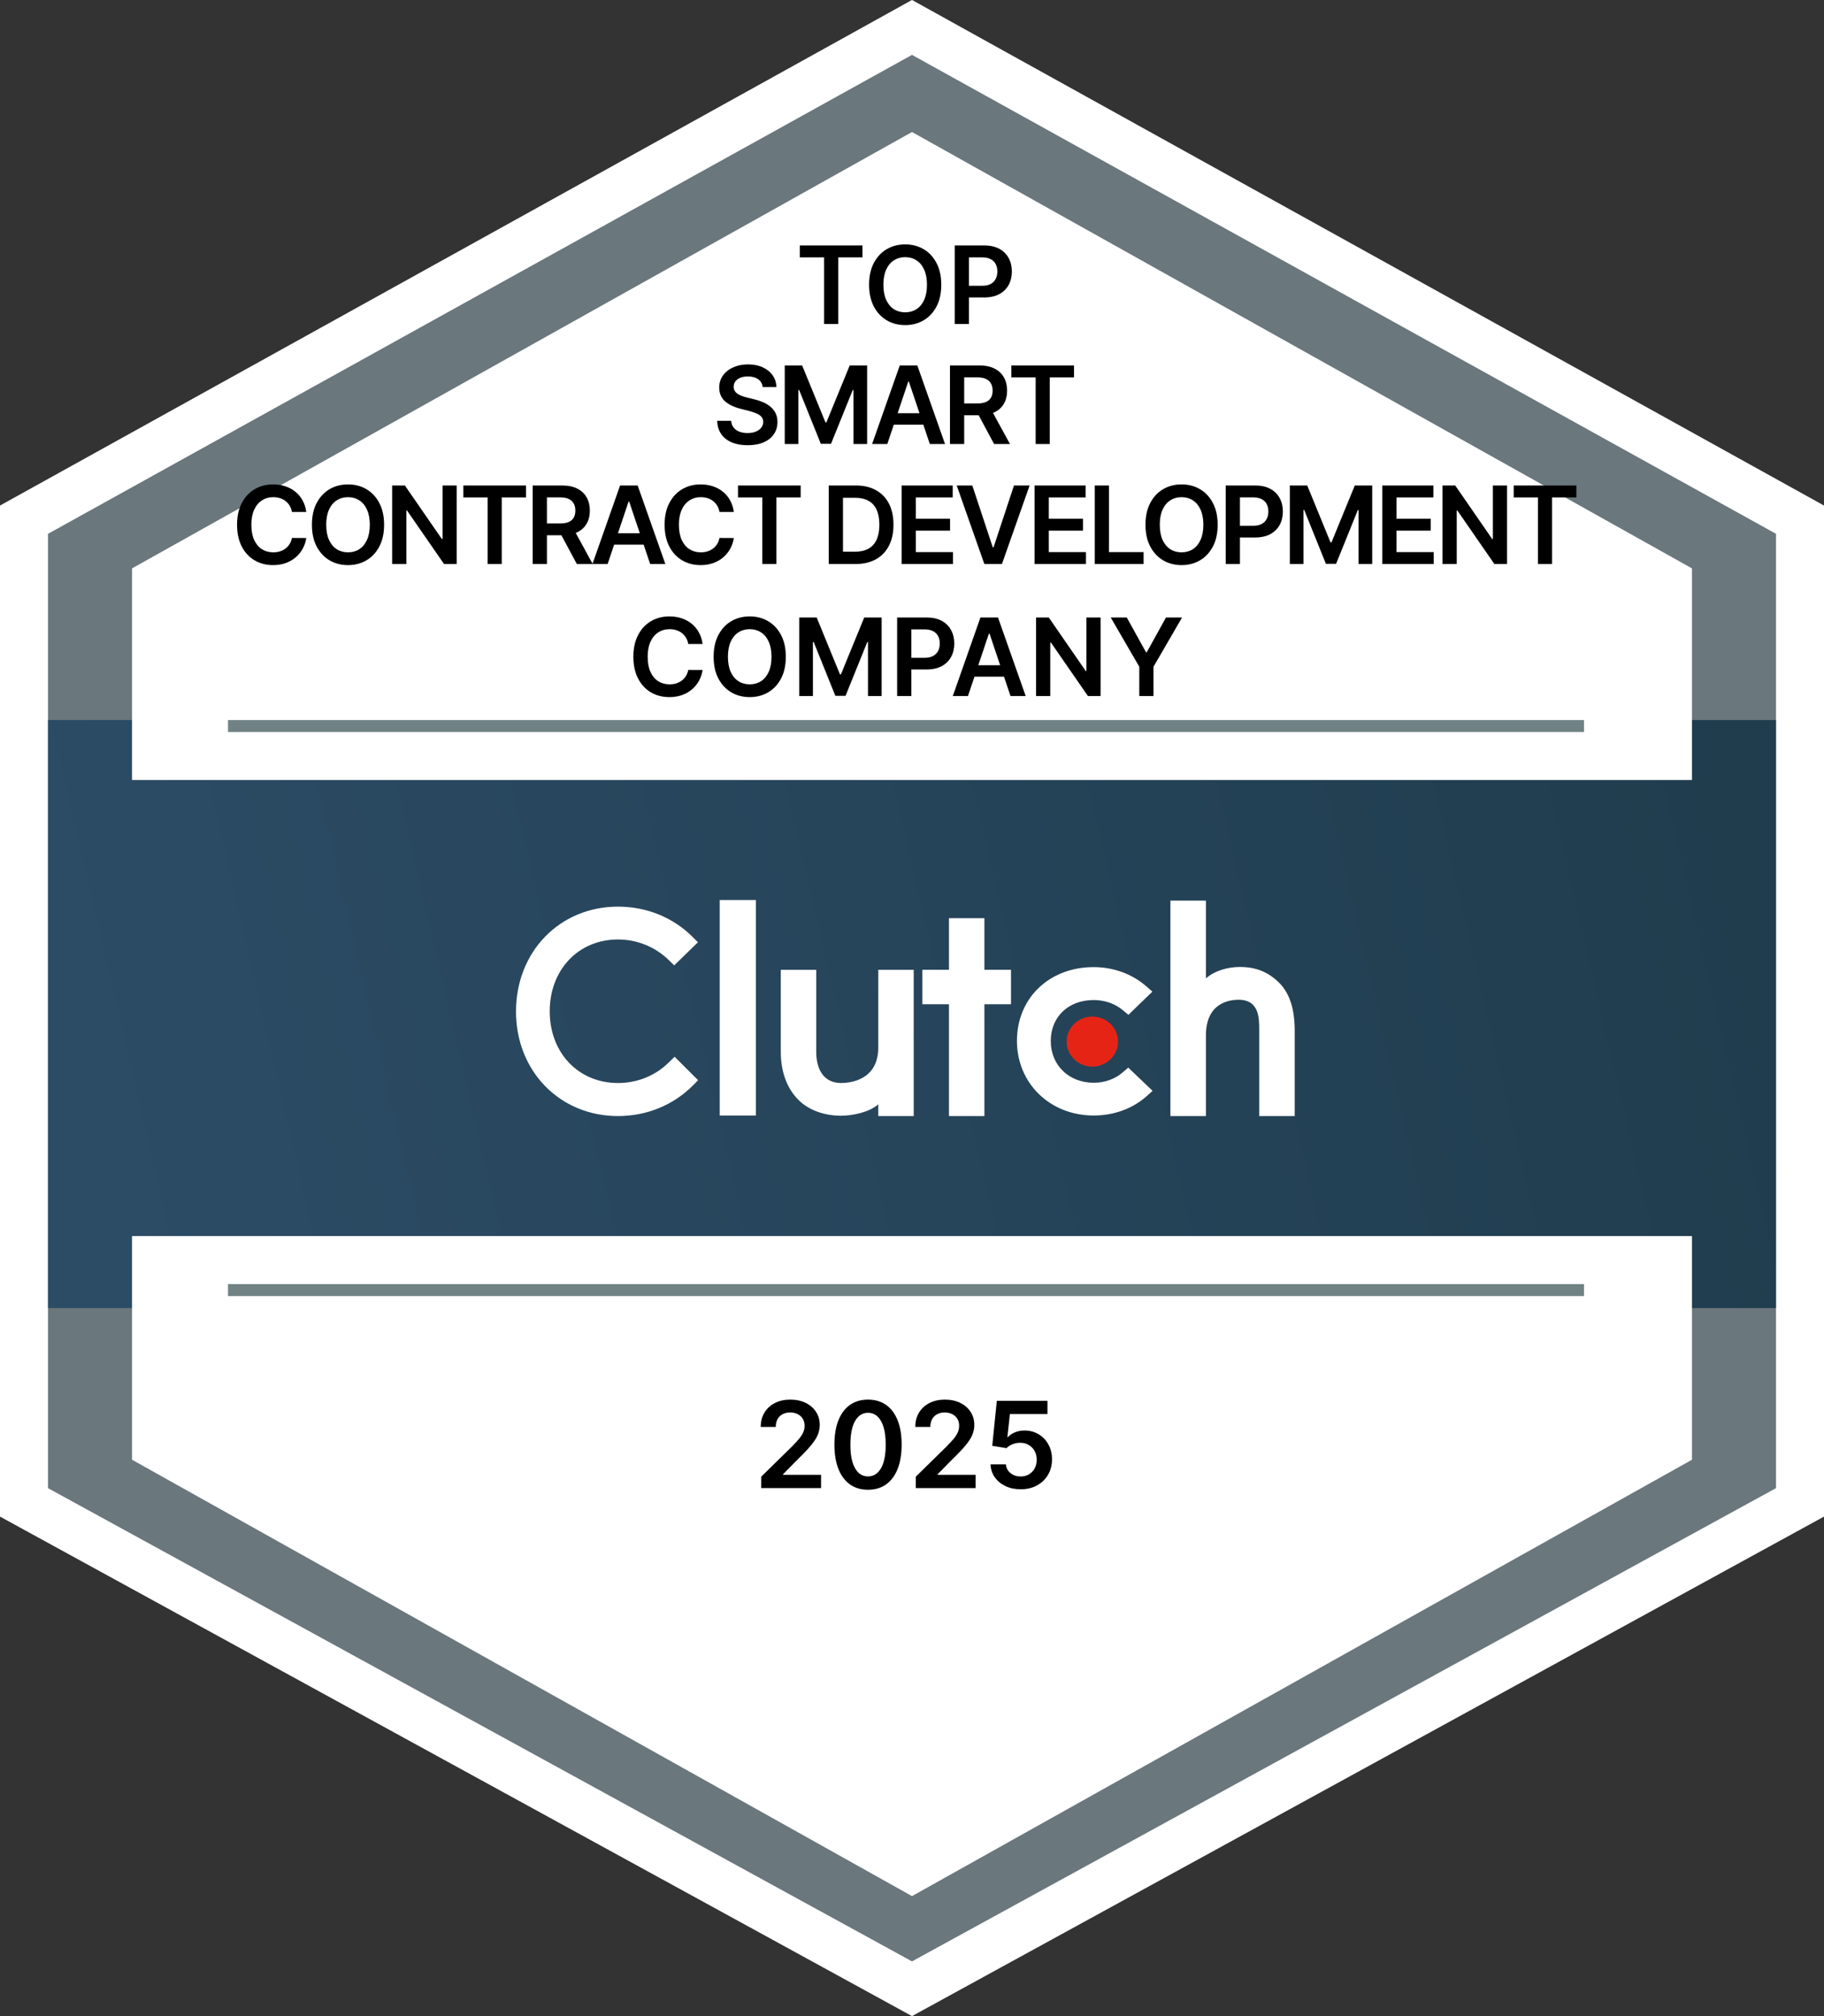 <svg width="152" height="168" viewBox="0 0 152 168" fill="none" xmlns="http://www.w3.org/2000/svg">
<rect x="0" y="0" width="152" height="168" fill="#333333" stroke="none"/>
<path d="M1 42V126L76 167.5L151 126V42L76 0L1 42Z" fill="url(#paint0_linear_2008_402)"/>
<path d="M150 43.304V125.19L76 165.72L2 125.19V43.304L76 2.286L150 43.304Z" stroke="white" stroke-width="4"/>
<path d="M148 60H4V109H148V60Z" fill="url(#paint1_linear_2008_402)"/>
<path fill-rule="evenodd" clip-rule="evenodd" d="M59.977 92.954H62.994V75H59.977V92.954ZM73.19 87.285C73.19 90.028 70.814 90.245 70.107 90.245C68.342 90.245 68.02 88.641 68.02 87.674V80.817H65.066V87.659C65.066 89.358 65.615 90.76 66.579 91.695C67.43 92.52 68.704 92.972 70.085 92.972C71.064 92.972 72.451 92.676 73.189 92.022V93H76.143V80.817H73.189L73.19 87.285ZM82.034 76.511H79.08V80.813H76.865V83.68H79.08V93H82.034V83.68H84.25V80.813H82.034V76.511ZM93.569 89.352C92.925 89.913 92.072 90.225 91.138 90.225C89.077 90.225 87.563 88.76 87.563 86.747C87.563 84.734 89.028 83.332 91.138 83.332C92.055 83.332 92.925 83.629 93.585 84.19L94.035 84.564L96.032 82.63L95.533 82.194C94.358 81.165 92.796 80.588 91.138 80.588C87.434 80.588 84.745 83.176 84.745 86.732C84.745 90.272 87.498 92.954 91.138 92.954C92.828 92.954 94.406 92.377 95.565 91.332L96.048 90.897L94.02 88.963L93.569 89.352ZM106.56 81.856C105.708 81.029 104.709 80.576 103.327 80.576C102.345 80.576 101.233 80.873 100.494 81.528V75.046H97.534V93H100.494V86.275C100.494 83.526 102.504 83.308 103.212 83.308C104.981 83.308 104.933 84.916 104.933 85.884V93H107.892V85.9C107.892 84.198 107.525 82.793 106.56 81.856V81.856Z" fill="white"/>
<path fill-rule="evenodd" clip-rule="evenodd" d="M91.027 84.71C92.208 84.71 93.166 85.642 93.166 86.794C93.166 87.945 92.208 88.878 91.027 88.878C89.845 88.878 88.888 87.945 88.888 86.794C88.888 85.642 89.845 84.71 91.027 84.71Z" fill="#E62415"/>
<path fill-rule="evenodd" clip-rule="evenodd" d="M55.751 88.512C54.627 89.638 53.102 90.247 51.496 90.247C48.203 90.247 45.81 87.73 45.81 84.274C45.81 80.803 48.203 78.285 51.496 78.285C53.08 78.282 54.602 78.899 55.735 80.005L56.184 80.443L58.16 78.52L57.727 78.082C56.087 76.44 53.871 75.549 51.496 75.549C46.645 75.549 43 79.302 43 84.29C43 89.262 46.661 93 51.496 93C53.889 93 56.105 92.092 57.743 90.451L58.176 90.013L56.218 88.059L55.751 88.512Z" fill="white"/>
<path d="M11 121.636L76 158L141 121.636L141 103L11 103L11 121.636Z" fill="white"/>
<path d="M141 47.364L76 11L11 47.364V65H141V47.364Z" fill="white"/>
<line x1="19" y1="60.5" x2="132" y2="60.5" stroke="#708284"/>
<line x1="19" y1="107.5" x2="132" y2="107.5" stroke="#708284"/>
<path d="M63.436 124V123.048L65.961 120.573C66.203 120.329 66.404 120.113 66.565 119.923C66.726 119.734 66.847 119.55 66.927 119.373C67.008 119.195 67.048 119.006 67.048 118.805C67.048 118.575 66.996 118.379 66.892 118.215C66.787 118.049 66.644 117.922 66.462 117.832C66.28 117.742 66.073 117.697 65.841 117.697C65.601 117.697 65.392 117.746 65.212 117.846C65.032 117.943 64.892 118.081 64.793 118.261C64.696 118.441 64.647 118.656 64.647 118.904H63.394C63.394 118.442 63.499 118.041 63.71 117.7C63.92 117.359 64.21 117.095 64.58 116.908C64.951 116.721 65.378 116.628 65.858 116.628C66.346 116.628 66.774 116.719 67.144 116.901C67.513 117.084 67.799 117.333 68.003 117.651C68.209 117.968 68.312 118.33 68.312 118.737C68.312 119.009 68.26 119.277 68.156 119.54C68.052 119.803 67.868 120.094 67.605 120.413C67.345 120.733 66.979 121.12 66.508 121.575L65.254 122.849V122.899H68.422V124H63.436ZM72.335 124.138C71.751 124.138 71.249 123.991 70.83 123.695C70.413 123.396 70.092 122.967 69.868 122.406C69.645 121.842 69.534 121.164 69.534 120.371C69.536 119.578 69.648 118.903 69.871 118.347C70.096 117.788 70.417 117.362 70.833 117.068C71.252 116.775 71.753 116.628 72.335 116.628C72.918 116.628 73.419 116.775 73.838 117.068C74.257 117.362 74.577 117.788 74.8 118.347C75.025 118.905 75.137 119.58 75.137 120.371C75.137 121.166 75.025 121.846 74.8 122.409C74.577 122.97 74.257 123.399 73.838 123.695C73.421 123.991 72.92 124.138 72.335 124.138ZM72.335 123.027C72.79 123.027 73.149 122.803 73.412 122.356C73.677 121.906 73.809 121.244 73.809 120.371C73.809 119.793 73.749 119.308 73.628 118.915C73.507 118.522 73.337 118.226 73.117 118.027C72.897 117.826 72.636 117.725 72.335 117.725C71.883 117.725 71.526 117.95 71.263 118.4C71 118.847 70.868 119.504 70.865 120.371C70.863 120.951 70.921 121.438 71.039 121.834C71.16 122.229 71.331 122.527 71.551 122.729C71.771 122.928 72.032 123.027 72.335 123.027ZM76.317 124V123.048L78.842 120.573C79.084 120.329 79.285 120.113 79.446 119.923C79.607 119.734 79.728 119.55 79.808 119.373C79.888 119.195 79.929 119.006 79.929 118.805C79.929 118.575 79.877 118.379 79.772 118.215C79.668 118.049 79.525 117.922 79.343 117.832C79.16 117.742 78.953 117.697 78.721 117.697C78.482 117.697 78.273 117.746 78.093 117.846C77.913 117.943 77.773 118.081 77.674 118.261C77.577 118.441 77.528 118.656 77.528 118.904H76.275C76.275 118.442 76.38 118.041 76.591 117.7C76.801 117.359 77.091 117.095 77.461 116.908C77.832 116.721 78.258 116.628 78.739 116.628C79.227 116.628 79.655 116.719 80.025 116.901C80.394 117.084 80.68 117.333 80.884 117.651C81.09 117.968 81.193 118.33 81.193 118.737C81.193 119.009 81.141 119.277 81.037 119.54C80.933 119.803 80.749 120.094 80.486 120.413C80.226 120.733 79.86 121.12 79.389 121.575L78.135 122.849V122.899H81.303V124H76.317ZM85.057 124.099C84.583 124.099 84.159 124.011 83.785 123.833C83.411 123.653 83.114 123.407 82.894 123.094C82.676 122.782 82.56 122.424 82.546 122.022H83.824C83.848 122.32 83.977 122.564 84.211 122.754C84.446 122.941 84.728 123.034 85.057 123.034C85.315 123.034 85.544 122.975 85.746 122.857C85.947 122.738 86.105 122.574 86.221 122.363C86.337 122.152 86.394 121.912 86.392 121.642C86.394 121.367 86.336 121.124 86.218 120.911C86.099 120.697 85.937 120.531 85.731 120.41C85.525 120.287 85.289 120.225 85.021 120.225C84.803 120.223 84.589 120.263 84.378 120.346C84.168 120.429 84.001 120.538 83.878 120.673L82.688 120.477L83.068 116.727H87.287V117.828H84.158L83.949 119.756H83.991C84.126 119.598 84.317 119.466 84.563 119.362C84.809 119.256 85.079 119.202 85.373 119.202C85.813 119.202 86.206 119.307 86.552 119.515C86.897 119.721 87.169 120.005 87.368 120.367C87.567 120.729 87.667 121.144 87.667 121.61C87.667 122.091 87.555 122.519 87.333 122.896C87.113 123.27 86.806 123.564 86.413 123.78C86.022 123.993 85.57 124.099 85.057 124.099Z" fill="black"/>
<path d="M66.651 21.448V20.454H71.874V21.448H69.851V27H68.674V21.448H66.651ZM78.439 23.727C78.439 24.433 78.307 25.037 78.043 25.539C77.781 26.04 77.423 26.424 76.969 26.69C76.517 26.956 76.005 27.09 75.432 27.09C74.859 27.09 74.345 26.956 73.891 26.69C73.439 26.422 73.082 26.037 72.817 25.536C72.555 25.033 72.424 24.43 72.424 23.727C72.424 23.022 72.555 22.419 72.817 21.918C73.082 21.416 73.439 21.031 73.891 20.765C74.345 20.498 74.859 20.365 75.432 20.365C76.005 20.365 76.517 20.498 76.969 20.765C77.423 21.031 77.781 21.416 78.043 21.918C78.307 22.419 78.439 23.022 78.439 23.727ZM77.247 23.727C77.247 23.231 77.169 22.812 77.014 22.471C76.86 22.128 76.647 21.869 76.374 21.695C76.102 21.518 75.787 21.429 75.432 21.429C75.076 21.429 74.762 21.518 74.489 21.695C74.216 21.869 74.002 22.128 73.847 22.471C73.693 22.812 73.616 23.231 73.616 23.727C73.616 24.224 73.693 24.643 73.847 24.986C74.002 25.327 74.216 25.586 74.489 25.763C74.762 25.938 75.076 26.025 75.432 26.025C75.787 26.025 76.102 25.938 76.374 25.763C76.647 25.586 76.86 25.327 77.014 24.986C77.169 24.643 77.247 24.224 77.247 23.727ZM79.56 27V20.454H82.015C82.517 20.454 82.939 20.548 83.28 20.736C83.623 20.923 83.882 21.181 84.057 21.509C84.234 21.835 84.322 22.206 84.322 22.621C84.322 23.041 84.234 23.414 84.057 23.74C83.88 24.066 83.619 24.323 83.274 24.51C82.929 24.696 82.504 24.788 81.999 24.788H80.372V23.814H81.839C82.133 23.814 82.374 23.762 82.561 23.66C82.749 23.558 82.887 23.417 82.977 23.238C83.068 23.059 83.114 22.854 83.114 22.621C83.114 22.389 83.068 22.185 82.977 22.008C82.887 21.831 82.748 21.694 82.558 21.596C82.371 21.495 82.129 21.445 81.832 21.445H80.746V27H79.56Z" fill="black"/>
<path d="M63.557 32.254C63.527 31.975 63.402 31.758 63.18 31.602C62.961 31.446 62.675 31.369 62.324 31.369C62.076 31.369 61.864 31.406 61.688 31.48C61.511 31.555 61.375 31.656 61.282 31.784C61.188 31.912 61.14 32.058 61.138 32.222C61.138 32.358 61.169 32.477 61.231 32.577C61.294 32.677 61.381 32.762 61.489 32.832C61.598 32.901 61.718 32.958 61.851 33.005C61.983 33.052 62.116 33.091 62.25 33.123L62.864 33.277C63.111 33.334 63.349 33.412 63.576 33.51C63.807 33.608 64.012 33.731 64.193 33.881C64.376 34.03 64.521 34.21 64.628 34.421C64.734 34.632 64.788 34.879 64.788 35.162C64.788 35.546 64.69 35.883 64.494 36.175C64.298 36.465 64.014 36.692 63.644 36.856C63.275 37.018 62.829 37.099 62.304 37.099C61.795 37.099 61.353 37.02 60.978 36.863C60.605 36.705 60.313 36.475 60.102 36.172C59.894 35.87 59.781 35.501 59.764 35.066H60.93C60.947 35.294 61.017 35.484 61.141 35.635C61.265 35.787 61.425 35.9 61.624 35.974C61.824 36.049 62.048 36.086 62.295 36.086C62.553 36.086 62.779 36.048 62.972 35.971C63.168 35.892 63.322 35.783 63.433 35.645C63.543 35.504 63.6 35.34 63.602 35.153C63.6 34.982 63.55 34.842 63.452 34.731C63.354 34.618 63.216 34.524 63.039 34.45C62.865 34.373 62.66 34.305 62.426 34.245L61.681 34.053C61.142 33.915 60.716 33.705 60.403 33.424C60.092 33.14 59.936 32.764 59.936 32.295C59.936 31.91 60.041 31.572 60.249 31.282C60.46 30.992 60.747 30.768 61.109 30.608C61.471 30.446 61.882 30.365 62.34 30.365C62.804 30.365 63.211 30.446 63.56 30.608C63.912 30.768 64.188 30.99 64.388 31.276C64.588 31.559 64.692 31.885 64.698 32.254H63.557ZM65.395 30.454H66.846L68.789 35.197H68.866L70.809 30.454H72.26V37H71.122V32.503H71.061L69.252 36.981H68.402L66.593 32.494H66.533V37H65.395V30.454ZM73.942 37H72.676L74.98 30.454H76.444L78.752 37H77.486L75.738 31.797H75.687L73.942 37ZM73.983 34.434H77.435V35.386H73.983V34.434ZM79.164 37V30.454H81.618C82.121 30.454 82.543 30.542 82.884 30.717C83.227 30.891 83.486 31.136 83.661 31.452C83.837 31.765 83.926 32.13 83.926 32.548C83.926 32.968 83.836 33.332 83.657 33.641C83.481 33.948 83.219 34.185 82.874 34.354C82.529 34.52 82.105 34.603 81.602 34.603H79.854V33.619H81.442C81.737 33.619 81.977 33.578 82.165 33.497C82.352 33.414 82.491 33.294 82.58 33.136C82.672 32.976 82.718 32.78 82.718 32.548C82.718 32.316 82.672 32.117 82.58 31.953C82.489 31.787 82.349 31.662 82.162 31.576C81.974 31.489 81.732 31.445 81.436 31.445H80.35V37H79.164ZM82.545 34.034L84.165 37H82.842L81.251 34.034H82.545ZM84.28 31.448V30.454H89.502V31.448H87.479V37H86.303V31.448H84.28ZM25.524 42.663H24.328C24.294 42.467 24.232 42.293 24.14 42.142C24.048 41.989 23.934 41.859 23.798 41.752C23.662 41.646 23.506 41.566 23.331 41.512C23.159 41.457 22.972 41.429 22.772 41.429C22.416 41.429 22.101 41.519 21.826 41.698C21.551 41.875 21.336 42.135 21.18 42.478C21.025 42.819 20.947 43.235 20.947 43.727C20.947 44.228 21.025 44.65 21.18 44.993C21.338 45.334 21.553 45.592 21.826 45.766C22.101 45.939 22.415 46.025 22.769 46.025C22.965 46.025 23.148 46 23.319 45.949C23.491 45.895 23.645 45.818 23.782 45.715C23.92 45.613 24.037 45.487 24.13 45.338C24.226 45.189 24.292 45.019 24.328 44.827L25.524 44.833C25.479 45.144 25.382 45.436 25.233 45.709C25.086 45.981 24.893 46.222 24.654 46.431C24.416 46.638 24.137 46.8 23.817 46.917C23.497 47.032 23.143 47.09 22.753 47.09C22.177 47.09 21.664 46.956 21.212 46.69C20.761 46.424 20.405 46.039 20.145 45.536C19.885 45.033 19.755 44.43 19.755 43.727C19.755 43.022 19.886 42.419 20.148 41.918C20.41 41.416 20.767 41.031 21.219 40.765C21.67 40.498 22.182 40.365 22.753 40.365C23.117 40.365 23.456 40.416 23.769 40.519C24.082 40.621 24.361 40.771 24.607 40.969C24.852 41.165 25.053 41.406 25.21 41.691C25.37 41.975 25.475 42.299 25.524 42.663ZM32.008 43.727C32.008 44.432 31.876 45.037 31.612 45.539C31.35 46.04 30.992 46.424 30.538 46.69C30.086 46.956 29.574 47.09 29.001 47.09C28.428 47.09 27.914 46.956 27.46 46.69C27.009 46.422 26.651 46.037 26.387 45.536C26.124 45.033 25.993 44.43 25.993 43.727C25.993 43.022 26.124 42.419 26.387 41.918C26.651 41.416 27.009 41.031 27.46 40.765C27.914 40.498 28.428 40.365 29.001 40.365C29.574 40.365 30.086 40.498 30.538 40.765C30.992 41.031 31.35 41.416 31.612 41.918C31.876 42.419 32.008 43.022 32.008 43.727ZM30.816 43.727C30.816 43.231 30.738 42.812 30.583 42.471C30.429 42.128 30.216 41.869 29.944 41.695C29.671 41.518 29.357 41.429 29.001 41.429C28.645 41.429 28.331 41.518 28.058 41.695C27.785 41.869 27.571 42.128 27.416 42.471C27.262 42.812 27.186 43.231 27.186 43.727C27.186 44.224 27.262 44.644 27.416 44.986C27.571 45.327 27.785 45.586 28.058 45.763C28.331 45.938 28.645 46.025 29.001 46.025C29.357 46.025 29.671 45.938 29.944 45.763C30.216 45.586 30.429 45.327 30.583 44.986C30.738 44.644 30.816 44.224 30.816 43.727ZM38.058 40.455V47H37.004L33.919 42.541H33.865V47H32.679V40.455H33.74L36.821 44.916H36.879V40.455H38.058ZM38.612 41.449V40.455H43.835V41.449H41.812V47H40.636V41.449H38.612ZM44.392 47V40.455H46.846C47.349 40.455 47.771 40.542 48.112 40.717C48.455 40.891 48.714 41.136 48.888 41.452C49.065 41.765 49.154 42.13 49.154 42.548C49.154 42.968 49.064 43.332 48.885 43.641C48.708 43.948 48.447 44.185 48.102 44.354C47.757 44.52 47.333 44.603 46.83 44.603H45.082V43.619H46.67C46.964 43.619 47.205 43.578 47.393 43.497C47.58 43.414 47.719 43.294 47.808 43.136C47.9 42.976 47.946 42.78 47.946 42.548C47.946 42.316 47.9 42.117 47.808 41.953C47.717 41.787 47.577 41.662 47.389 41.576C47.202 41.489 46.96 41.445 46.664 41.445H45.577V47H44.392ZM47.773 44.034L49.393 47H48.07L46.479 44.034H47.773ZM50.636 47H49.37L51.674 40.455H53.138L55.446 47H54.18L52.432 41.797H52.381L50.636 47ZM50.677 44.434H54.129V45.386H50.677V44.434ZM61.153 42.663H59.958C59.923 42.467 59.861 42.293 59.769 42.142C59.677 41.989 59.563 41.859 59.427 41.752C59.291 41.646 59.135 41.566 58.96 41.512C58.788 41.457 58.601 41.429 58.401 41.429C58.045 41.429 57.73 41.519 57.455 41.698C57.18 41.875 56.965 42.135 56.809 42.478C56.654 42.819 56.576 43.235 56.576 43.727C56.576 44.228 56.654 44.65 56.809 44.993C56.967 45.334 57.182 45.592 57.455 45.766C57.73 45.939 58.044 46.025 58.398 46.025C58.594 46.025 58.777 46 58.948 45.949C59.12 45.895 59.275 45.818 59.411 45.715C59.55 45.613 59.666 45.487 59.759 45.338C59.855 45.189 59.921 45.019 59.958 44.827L61.153 44.833C61.108 45.144 61.011 45.436 60.862 45.709C60.715 45.981 60.522 46.222 60.283 46.431C60.045 46.638 59.766 46.8 59.446 46.917C59.127 47.032 58.772 47.09 58.382 47.09C57.807 47.09 57.293 46.956 56.841 46.69C56.39 46.424 56.034 46.039 55.774 45.536C55.514 45.033 55.384 44.43 55.384 43.727C55.384 43.022 55.515 42.419 55.777 41.918C56.039 41.416 56.396 41.031 56.848 40.765C57.3 40.498 57.811 40.365 58.382 40.365C58.746 40.365 59.085 40.416 59.398 40.519C59.711 40.621 59.99 40.771 60.236 40.969C60.481 41.165 60.682 41.406 60.84 41.691C60.999 41.975 61.104 42.299 61.153 42.663ZM61.501 41.449V40.455H66.723V41.449H64.7V47H63.524V41.449H61.501ZM71.281 47H69.062V40.455H71.325C71.975 40.455 72.533 40.586 73 40.848C73.469 41.108 73.829 41.481 74.08 41.969C74.332 42.457 74.457 43.041 74.457 43.721C74.457 44.403 74.331 44.989 74.077 45.479C73.826 45.969 73.462 46.345 72.987 46.607C72.514 46.869 71.945 47 71.281 47ZM70.248 45.974H71.223C71.679 45.974 72.059 45.891 72.364 45.725C72.669 45.556 72.898 45.306 73.051 44.974C73.204 44.639 73.281 44.222 73.281 43.721C73.281 43.22 73.204 42.805 73.051 42.474C72.898 42.142 72.671 41.894 72.37 41.73C72.072 41.564 71.701 41.48 71.258 41.48H70.248V45.974ZM75.134 47V40.455H79.391V41.449H76.32V43.225H79.171V44.219H76.32V46.006H79.417V47H75.134ZM81.026 40.455L82.73 45.606H82.797L84.497 40.455H85.801L83.494 47H82.03L79.726 40.455H81.026ZM86.213 47V40.455H90.471V41.449H87.399V43.225H90.25V44.219H87.399V46.006H90.496V47H86.213ZM91.23 47V40.455H92.416V46.006H95.299V47H91.23ZM101.472 43.727C101.472 44.432 101.34 45.037 101.075 45.539C100.813 46.04 100.455 46.424 100.002 46.69C99.55 46.956 99.037 47.09 98.464 47.09C97.891 47.09 97.378 46.956 96.924 46.69C96.472 46.422 96.114 46.037 95.85 45.536C95.588 45.033 95.457 44.43 95.457 43.727C95.457 43.022 95.588 42.419 95.85 41.918C96.114 41.416 96.472 41.031 96.924 40.765C97.378 40.498 97.891 40.365 98.464 40.365C99.037 40.365 99.55 40.498 100.002 40.765C100.455 41.031 100.813 41.416 101.075 41.918C101.34 42.419 101.472 43.022 101.472 43.727ZM100.28 43.727C100.28 43.231 100.202 42.812 100.046 42.471C99.893 42.128 99.68 41.869 99.407 41.695C99.134 41.518 98.82 41.429 98.464 41.429C98.109 41.429 97.794 41.518 97.522 41.695C97.249 41.869 97.035 42.128 96.879 42.471C96.726 42.812 96.649 43.231 96.649 43.727C96.649 44.224 96.726 44.644 96.879 44.986C97.035 45.327 97.249 45.586 97.522 45.763C97.794 45.938 98.109 46.025 98.464 46.025C98.82 46.025 99.134 45.938 99.407 45.763C99.68 45.586 99.893 45.327 100.046 44.986C100.202 44.644 100.28 44.224 100.28 43.727ZM102.143 47V40.455H104.597C105.1 40.455 105.522 40.548 105.863 40.736C106.206 40.923 106.465 41.181 106.64 41.509C106.816 41.835 106.905 42.206 106.905 42.621C106.905 43.041 106.816 43.414 106.64 43.74C106.463 44.066 106.202 44.323 105.857 44.51C105.511 44.696 105.086 44.788 104.581 44.788H102.955V43.814H104.422C104.716 43.814 104.956 43.762 105.144 43.66C105.331 43.558 105.47 43.417 105.559 43.238C105.651 43.059 105.697 42.854 105.697 42.621C105.697 42.389 105.651 42.185 105.559 42.008C105.47 41.831 105.33 41.694 105.141 41.596C104.953 41.495 104.711 41.445 104.415 41.445H103.328V47H102.143ZM107.485 40.455H108.936L110.879 45.197H110.956L112.899 40.455H114.35V47H113.212V42.503H113.151L111.342 46.981H110.492L108.683 42.494H108.623V47H107.485V40.455ZM115.191 47V40.455H119.448V41.449H116.377V43.225H119.228V44.219H116.377V46.006H119.474V47H115.191ZM125.587 40.455V47H124.532L121.448 42.541H121.394V47H120.208V40.455H121.269L124.35 44.916H124.407V40.455H125.587ZM126.141 41.449V40.455H131.363V41.449H129.34V47H128.164V41.449H126.141Z" fill="black"/>
<path d="M58.55 53.663H57.354C57.32 53.467 57.257 53.293 57.166 53.142C57.074 52.989 56.96 52.859 56.824 52.752C56.687 52.646 56.532 52.566 56.357 52.512C56.184 52.457 55.998 52.429 55.798 52.429C55.442 52.429 55.127 52.519 54.852 52.698C54.577 52.875 54.362 53.135 54.206 53.478C54.051 53.819 53.973 54.235 53.973 54.727C53.973 55.228 54.051 55.65 54.206 55.993C54.364 56.334 54.579 56.592 54.852 56.766C55.127 56.939 55.441 57.025 55.794 57.025C55.99 57.025 56.174 57 56.344 56.949C56.517 56.895 56.671 56.818 56.808 56.715C56.946 56.613 57.062 56.487 57.156 56.338C57.252 56.189 57.318 56.019 57.354 55.827L58.55 55.833C58.505 56.144 58.408 56.436 58.259 56.709C58.112 56.981 57.919 57.222 57.68 57.431C57.441 57.638 57.162 57.8 56.843 57.917C56.523 58.032 56.169 58.09 55.779 58.09C55.203 58.09 54.69 57.956 54.238 57.69C53.786 57.424 53.431 57.039 53.171 56.536C52.911 56.033 52.781 55.43 52.781 54.727C52.781 54.022 52.912 53.419 53.174 52.918C53.436 52.416 53.793 52.031 54.245 51.765C54.696 51.498 55.208 51.365 55.779 51.365C56.143 51.365 56.482 51.416 56.795 51.519C57.108 51.621 57.387 51.771 57.632 51.969C57.877 52.165 58.079 52.406 58.236 52.691C58.396 52.975 58.501 53.299 58.55 53.663ZM65.484 54.727C65.484 55.432 65.352 56.037 65.088 56.539C64.826 57.04 64.468 57.424 64.014 57.69C63.562 57.956 63.05 58.09 62.477 58.09C61.904 58.09 61.39 57.956 60.936 57.69C60.484 57.422 60.127 57.037 59.862 56.536C59.6 56.033 59.469 55.43 59.469 54.727C59.469 54.022 59.6 53.419 59.862 52.918C60.127 52.416 60.484 52.031 60.936 51.765C61.39 51.498 61.904 51.365 62.477 51.365C63.05 51.365 63.562 51.498 64.014 51.765C64.468 52.031 64.826 52.416 65.088 52.918C65.352 53.419 65.484 54.022 65.484 54.727ZM64.292 54.727C64.292 54.231 64.214 53.812 64.059 53.471C63.905 53.128 63.692 52.869 63.419 52.695C63.147 52.518 62.832 52.429 62.477 52.429C62.121 52.429 61.806 52.518 61.534 52.695C61.261 52.869 61.047 53.128 60.891 53.471C60.738 53.812 60.661 54.231 60.661 54.727C60.661 55.224 60.738 55.644 60.891 55.986C61.047 56.327 61.261 56.586 61.534 56.763C61.806 56.938 62.121 57.025 62.477 57.025C62.832 57.025 63.147 56.938 63.419 56.763C63.692 56.586 63.905 56.327 64.059 55.986C64.214 55.644 64.292 55.224 64.292 54.727ZM66.605 51.455H68.056L69.999 56.197H70.076L72.019 51.455H73.47V58H72.332V53.503H72.272L70.463 57.981H69.612L67.804 53.494H67.743V58H66.605V51.455ZM74.761 58V51.455H77.216C77.719 51.455 78.141 51.548 78.481 51.736C78.825 51.923 79.083 52.181 79.258 52.509C79.435 52.835 79.523 53.206 79.523 53.621C79.523 54.041 79.435 54.414 79.258 54.74C79.081 55.066 78.82 55.323 78.475 55.51C78.13 55.696 77.705 55.788 77.2 55.788H75.573V54.814H77.04C77.334 54.814 77.575 54.762 77.762 54.66C77.95 54.558 78.088 54.417 78.178 54.238C78.269 54.059 78.315 53.854 78.315 53.621C78.315 53.389 78.269 53.185 78.178 53.008C78.088 52.831 77.949 52.694 77.759 52.596C77.572 52.495 77.33 52.445 77.034 52.445H75.947V58H74.761ZM80.664 58H79.399L81.703 51.455H83.167L85.474 58H84.209L82.46 52.797H82.409L80.664 58ZM80.706 55.434H84.158V56.386H80.706V55.434ZM91.715 51.455V58H90.661L87.577 53.541H87.522V58H86.337V51.455H87.398L90.479 55.916H90.536V51.455H91.715ZM92.56 51.455H93.899L95.5 54.35H95.564L97.165 51.455H98.505L96.124 55.558V58H94.941V55.558L92.56 51.455Z" fill="black"/>
<defs>
<linearGradient id="paint0_linear_2008_402" x1="151" y1="42" x2="1" y2="125" gradientUnits="userSpaceOnUse">
<stop stop-color="#6A777D"/>
<stop offset="1" stop-color="#6A777D"/>
</linearGradient>
<linearGradient id="paint1_linear_2008_402" x1="4" y1="85" x2="140.651" y2="53.31" gradientUnits="userSpaceOnUse">
<stop stop-color="#2C4C66"/>
<stop offset="1" stop-color="#203D4E"/>
</linearGradient>
</defs>
</svg>
